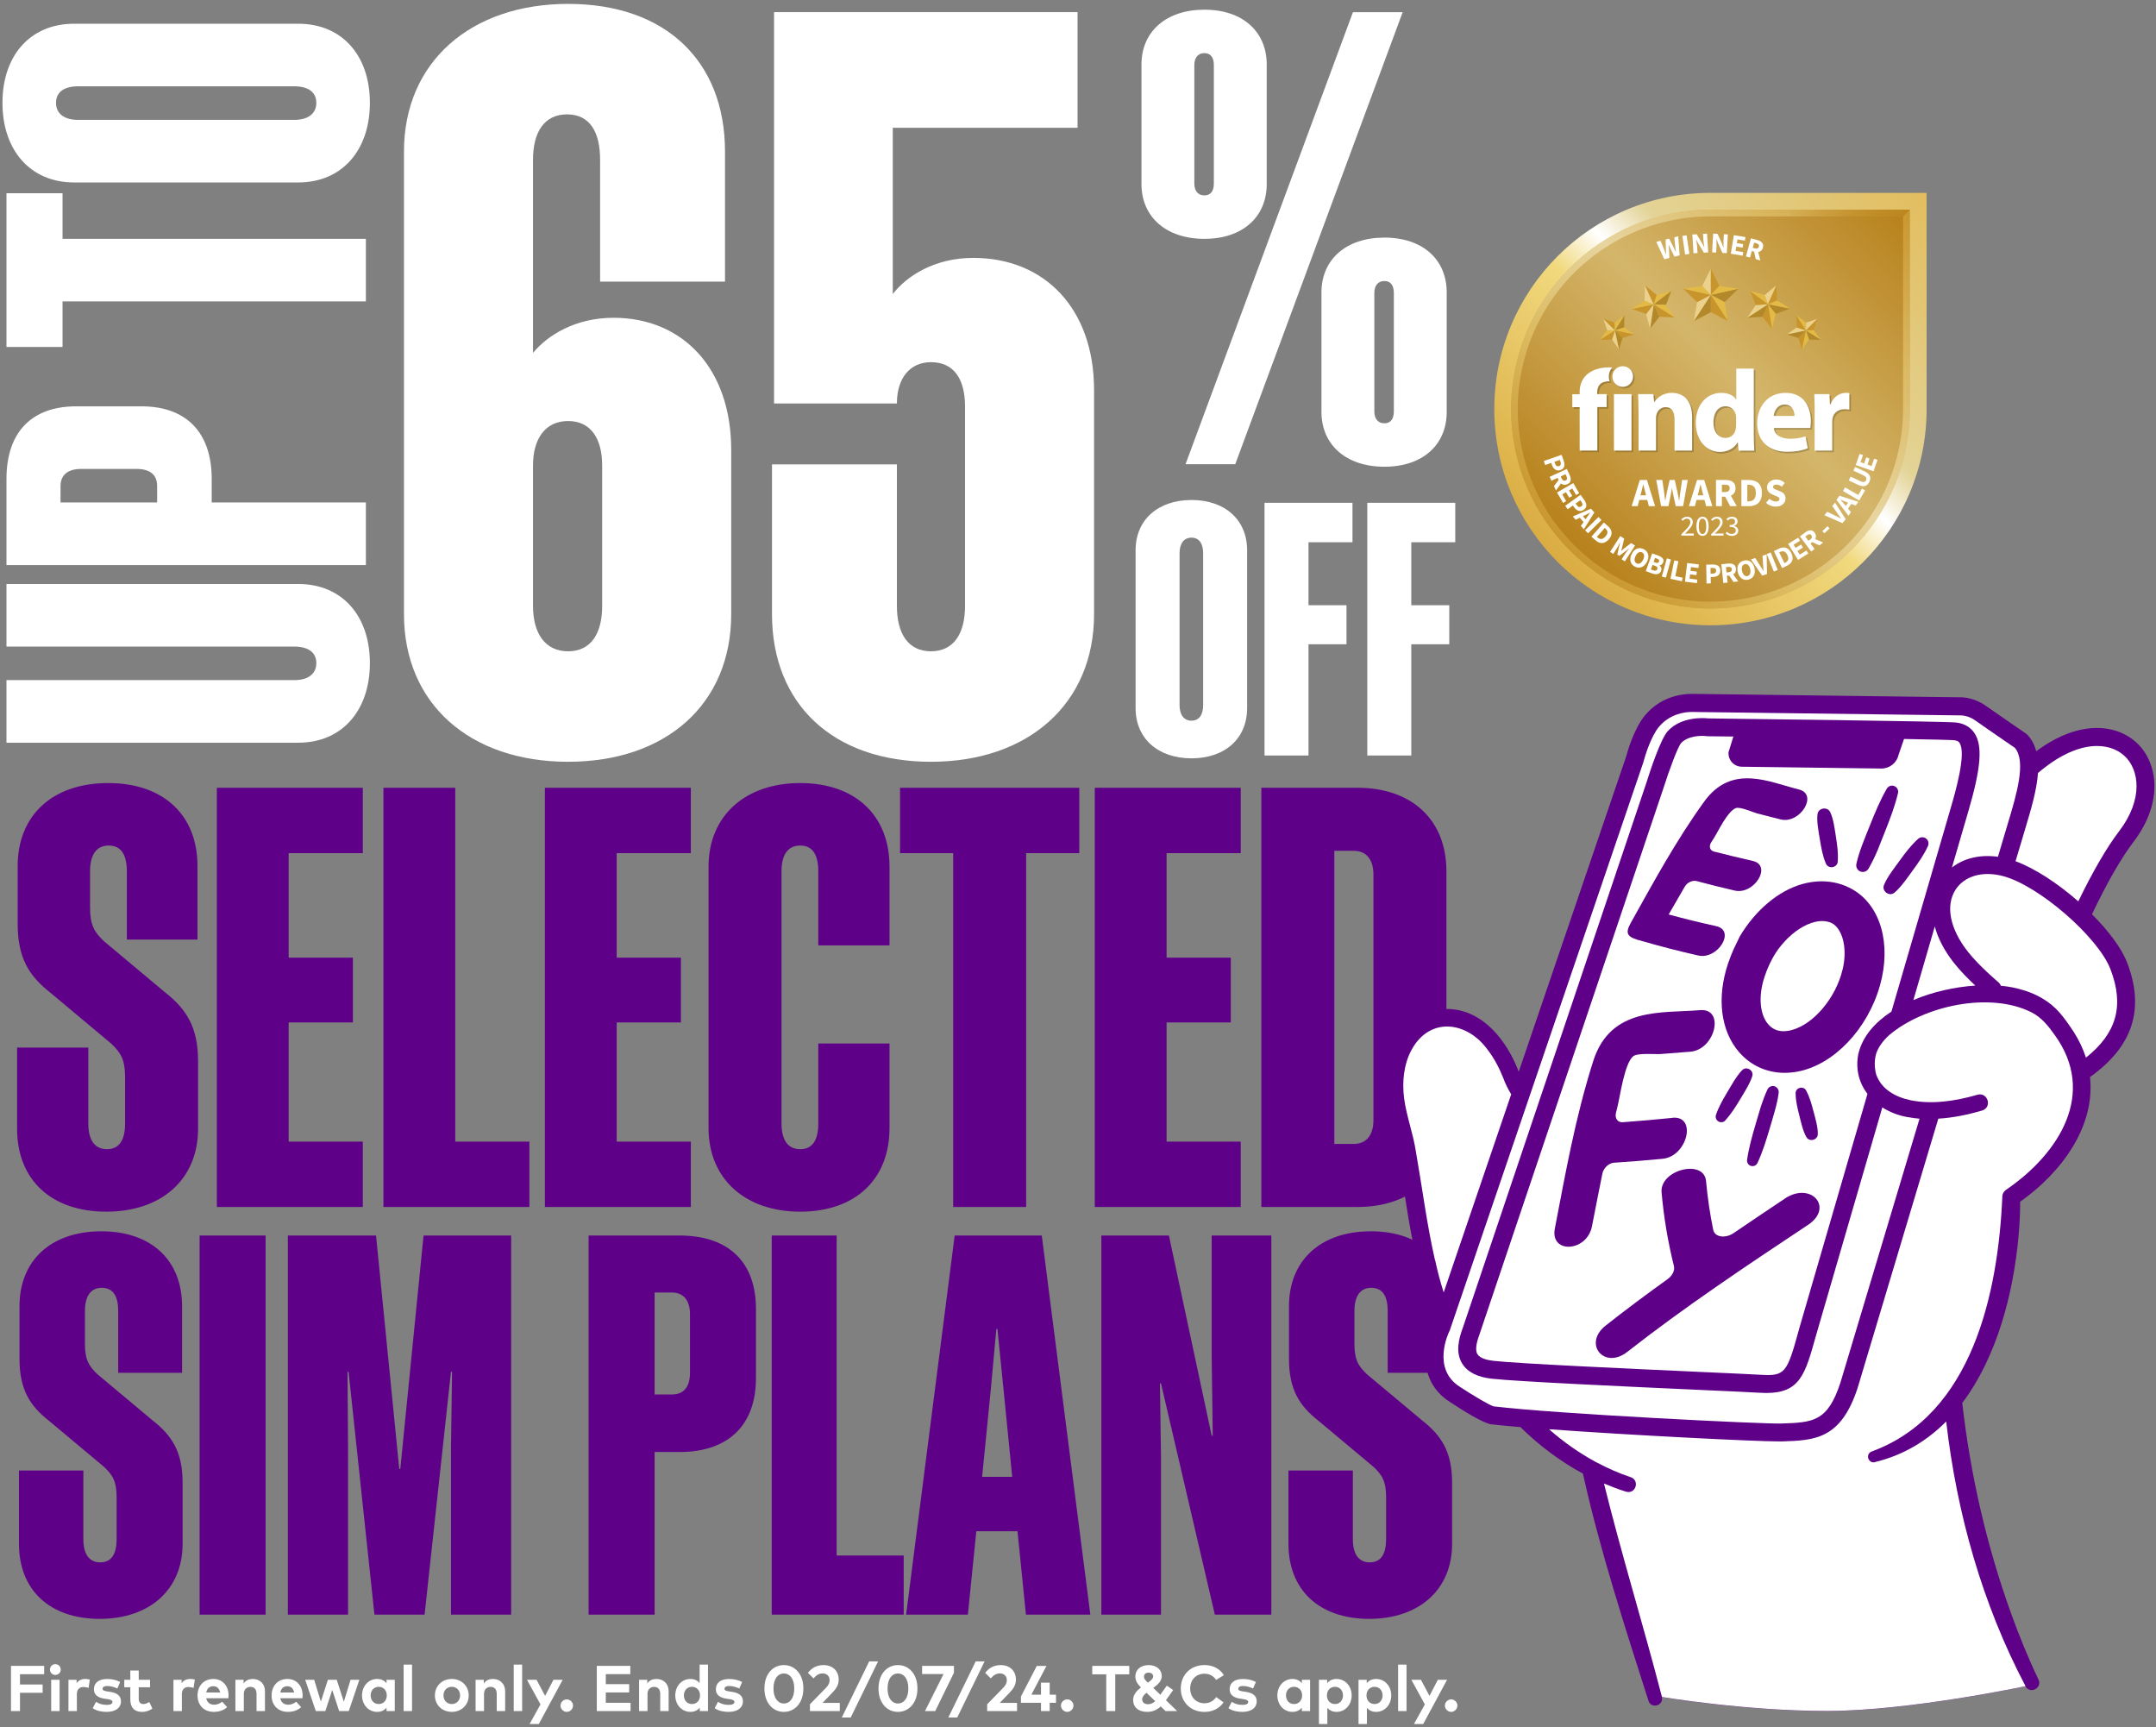 <svg width="492" height="394" viewBox="0 0 492 394" fill="none" xmlns="http://www.w3.org/2000/svg">
<rect x="0" y="0" width="492" height="394" fill="#808080" stroke="none"/>
<path d="M67.159 147.509H1.476L1.476 133.23H68.073C78.011 133.23 84.408 140.427 84.408 151.279C84.408 162.131 78.011 169.441 68.073 169.441H1.476L1.476 155.162H67.159C70.243 155.162 72.185 153.792 72.185 151.279C72.185 148.765 70.243 147.509 67.159 147.509ZM1.476 109.264C1.476 98.412 7.416 92.701 17.354 92.701H32.318C42.256 92.701 48.311 98.412 48.311 109.264V114.633H83.494V128.912H1.476L1.476 109.264ZM13.813 110.863V114.633H35.859V110.863C35.859 108.35 34.26 106.979 31.176 106.979H18.496C15.526 106.979 13.813 108.35 13.813 110.863ZM14.27 44.089V54.484H83.494V68.763H14.27V79.158H1.476L1.476 44.089H14.27ZM0.562 23.462C0.562 12.61 6.959 5.413 16.897 5.413H68.073C78.011 5.413 84.408 12.61 84.408 23.462C84.408 34.314 78.011 41.624 68.073 41.624H16.897C6.959 41.624 0.562 34.314 0.562 23.462ZM12.784 23.462C12.784 25.975 14.726 27.345 17.811 27.345H67.159C70.243 27.345 72.185 25.975 72.185 23.462C72.185 20.948 70.243 19.692 67.159 19.692H17.811C14.726 19.692 12.784 20.948 12.784 23.462Z" fill="white"/>
<path d="M166.861 140.105C166.861 160.599 152.02 173.79 129.642 173.79C107.263 173.79 92.187 160.599 92.187 140.105V34.572C92.187 14.078 107.499 0.887 129.642 0.887C152.02 0.887 165.447 14.078 165.447 34.572V64.253H136.944V36.457C136.944 30.096 134.588 26.092 129.406 26.092C124.224 26.092 121.632 30.096 121.632 36.457V80.507C124.93 76.502 131.291 72.498 140.006 72.498C155.789 72.498 166.861 84.041 166.861 102.65V140.105ZM129.642 148.585C134.824 148.585 137.415 144.58 137.415 138.22V106.184C137.415 100.059 134.824 96.054 129.642 96.054C124.459 96.054 121.632 100.059 121.632 106.184V138.22C121.632 144.58 124.459 148.585 129.642 148.585ZM212.447 173.79C190.069 173.79 176.17 160.599 176.17 140.105V105.948H204.673V138.22C204.673 144.58 207.265 148.585 212.447 148.585C217.629 148.585 220.221 144.58 220.221 138.22V92.756C220.221 86.396 217.629 82.627 212.447 82.627C207.736 82.627 204.673 86.161 204.673 92.05H176.641V2.771L245.897 2.771V29.154H203.731V67.08C207.029 62.84 213.389 58.835 222.105 58.835C238.359 58.835 249.666 70.378 249.666 88.987V140.105C249.666 160.599 234.59 173.79 212.447 173.79Z" fill="white"/>
<path d="M274.845 2.212C283.606 2.212 289.064 7.239 289.064 14.707V41.995C289.064 49.463 283.606 54.49 274.845 54.49C266.085 54.49 260.483 49.463 260.483 41.995V14.707C260.483 7.239 266.085 2.212 274.845 2.212ZM270.537 105.906L308.74 2.787H320.086L281.883 105.906H270.537ZM274.845 12.122C273.409 12.122 272.547 13.127 272.547 14.851V41.851C272.547 43.575 273.409 44.58 274.845 44.58C276.282 44.58 277 43.575 277 41.851V14.851C277 13.127 276.282 12.122 274.845 12.122ZM315.921 54.203C324.682 54.203 330.139 59.229 330.139 66.698V93.985C330.139 101.454 324.682 106.48 315.921 106.48C307.16 106.48 301.559 101.454 301.559 93.985V66.698C301.559 59.229 307.16 54.203 315.921 54.203ZM315.921 64.112C314.485 64.112 313.623 65.118 313.623 66.841V93.842C313.623 95.565 314.485 96.57 315.921 96.57C317.357 96.57 318.075 95.565 318.075 93.842V66.841C318.075 65.118 317.357 64.112 315.921 64.112Z" fill="white"/>
<path d="M271.907 114.07C279.534 114.07 284.593 118.566 284.593 125.551V161.522C284.593 168.507 279.534 173.003 271.907 173.003C264.279 173.003 259.14 168.507 259.14 161.522V125.551C259.14 118.566 264.279 114.07 271.907 114.07ZM271.907 122.661C270.14 122.661 269.177 124.026 269.177 126.194V160.879C269.177 163.047 270.14 164.412 271.907 164.412C273.673 164.412 274.556 163.047 274.556 160.879V126.194C274.556 124.026 273.673 122.661 271.907 122.661ZM288.563 114.712H308.636V123.704H298.6V138.077H307.271V146.989H298.6V172.361H288.563V114.712ZM312.018 114.712H332.09V123.704H322.054V138.077H330.725V146.989H322.054V172.361H312.018V114.712Z" fill="white"/>
<path d="M28.544 256.311V245.787C28.544 241.791 27.612 240.192 25.347 238.061L11.493 226.471C6.564 222.608 4.033 218.478 4.033 210.751V197.563C4.033 185.973 12.026 178.646 24.681 178.646C37.337 178.646 45.063 185.973 45.063 197.563V214.348H28.944V198.762C28.944 195.165 27.745 192.9 24.814 192.9C21.884 192.9 20.551 195.165 20.551 198.762V207.021C20.551 211.018 21.484 212.616 23.749 214.748L37.603 226.338C42.532 230.201 45.196 234.331 45.196 242.057V257.51C45.196 269.1 36.804 276.427 24.281 276.427C11.626 276.427 3.899 269.1 3.899 257.51V238.993H20.152V256.311C20.152 259.908 21.484 262.173 24.415 262.173C27.345 262.173 28.544 259.908 28.544 256.311ZM49.489 179.712H82.793V194.632H65.874V218.478H80.528V233.265H65.874V260.441H82.793V275.361H49.489V179.712ZM87.501 179.712H103.887V260.441H120.805V275.361H87.501V179.712ZM124.343 179.712H157.647V194.632H140.729V218.478H155.383V233.265H140.729V260.441H157.647V275.361H124.343V179.712ZM202.987 215.68H186.735V198.762C186.735 195.165 185.536 192.9 182.605 192.9C179.674 192.9 178.342 195.165 178.342 198.762V256.311C178.342 259.908 179.674 262.173 182.605 262.173C185.536 262.173 186.735 259.908 186.735 256.311V238.061H202.987V257.377C202.987 268.967 195.26 276.427 182.605 276.427C170.083 276.427 161.69 268.967 161.69 257.377V197.696C161.69 186.106 170.083 178.646 182.605 178.646C195.26 178.646 202.987 186.106 202.987 197.696V215.68ZM246.29 194.632H234.167V275.361H217.515V194.632H205.393V179.712H246.29V194.632ZM249.83 179.712H283.134V194.632H266.215V218.478H280.869V233.265H266.215V260.441H283.134V275.361H249.83V179.712ZM309.69 179.712C322.346 179.712 330.072 187.172 330.072 198.762V256.311C330.072 267.901 322.346 275.361 309.69 275.361H287.843V179.712H309.69ZM308.891 194.099H304.495V260.974H308.891C311.821 260.974 313.42 258.976 313.42 255.512V199.561C313.42 196.098 311.821 194.099 308.891 194.099Z" fill="#5F0089"/>
<path d="M26.613 351.135V341.618C26.613 338.004 25.77 336.559 23.722 334.631L11.194 324.151C6.736 320.657 4.448 316.923 4.448 309.936V298.01C4.448 287.53 11.675 280.904 23.12 280.904C34.564 280.904 41.551 287.53 41.551 298.01V313.188H26.974V299.094C26.974 295.842 25.89 293.794 23.24 293.794C20.59 293.794 19.385 295.842 19.385 299.094V306.563C19.385 310.177 20.229 311.622 22.276 313.55L34.805 324.03C39.262 327.524 41.671 331.258 41.671 338.245V352.219C41.671 362.699 34.082 369.325 22.758 369.325C11.314 369.325 4.327 362.699 4.327 352.219V335.474H19.024V351.135C19.024 354.387 20.229 356.435 22.879 356.435C25.529 356.435 26.613 354.387 26.613 351.135ZM60.611 281.868V368.361H45.553V281.868H60.611ZM96.892 368.361H85.448L79.546 312.948H79.305L79.425 330.053V368.361H65.692V281.868H85.81L91.11 335.113H91.351L96.652 281.868H116.649V368.361H102.916V330.053L103.157 312.948H102.916L96.892 368.361ZM155.043 281.868C166.487 281.868 172.51 288.132 172.51 298.612V314.393C172.51 324.873 166.487 331.258 155.043 331.258H149.381V368.361H134.323V281.868H155.043ZM153.356 294.878H149.381V318.127H153.356C156.006 318.127 157.452 316.441 157.452 313.188V299.817C157.452 296.685 156.006 294.878 153.356 294.878ZM176.108 281.868H190.925V354.869H206.224V368.361H176.108V281.868ZM217.856 281.868H237.733L248.816 368.361H234.119L232.191 349.328H222.795L220.868 368.361H206.773L217.856 281.868ZM226.048 317.525L224.12 336.92H230.987L229.059 317.525L227.614 303.19H227.373L226.048 317.525ZM264.939 315.598H264.698L264.939 332.342V368.361H251.327V281.868H266.746L276.504 327.524H276.745L276.504 309.334V281.868H290.116V368.361H277.227L264.939 315.598ZM316.311 351.135V341.618C316.311 338.004 315.468 336.559 313.42 334.631L300.892 324.151C296.434 320.657 294.146 316.923 294.146 309.936V298.01C294.146 287.53 301.374 280.904 312.818 280.904C324.262 280.904 331.249 287.53 331.249 298.01V313.188H316.672V299.094C316.672 295.842 315.588 293.794 312.938 293.794C310.288 293.794 309.083 295.842 309.083 299.094V306.563C309.083 310.177 309.926 311.622 311.974 313.55L324.503 324.03C328.96 327.524 331.369 331.258 331.369 338.245V352.219C331.369 362.699 323.78 369.325 312.456 369.325C301.012 369.325 294.025 362.699 294.025 352.219V335.474H308.722V351.135C308.722 354.387 309.926 356.435 312.577 356.435C315.227 356.435 316.311 354.387 316.311 351.135Z" fill="#5F0089"/>
<path d="M4.561 390.361H2.507V380.052H10.077V381.944H4.561V384.293H9.731V386.186H4.561V390.361ZM12.629 382.114C11.937 382.114 11.407 381.583 11.407 380.891C11.407 380.199 11.937 379.654 12.629 379.654C13.321 379.654 13.859 380.199 13.859 380.891C13.859 381.583 13.321 382.114 12.629 382.114ZM13.601 390.361H11.679V383.226H13.601V390.361ZM17.542 390.361H15.62V383.226H17.483V384.006C17.932 383.336 18.617 383.034 19.493 383.034C19.906 383.034 20.23 383.093 20.495 383.189L20.207 385.096C19.891 384.956 19.434 384.868 19.044 384.868C18.153 384.868 17.542 385.413 17.542 386.473V390.361ZM24.334 390.545C23.361 390.545 22.088 390.361 21.16 389.706L21.918 388.248C22.529 388.653 23.273 388.947 24.348 388.947C25.239 388.947 25.666 388.697 25.666 388.277C25.666 387.931 25.306 387.74 24.481 387.622L23.899 387.541C22.25 387.312 21.432 386.591 21.432 385.376C21.432 383.91 22.566 383.041 24.444 383.041C25.585 383.041 26.476 383.255 27.426 383.719L26.778 385.214C26.211 384.934 25.306 384.639 24.503 384.632C23.774 384.632 23.406 384.89 23.406 385.28C23.406 385.692 23.921 385.796 24.569 385.891L25.203 385.987C26.749 386.223 27.61 386.915 27.61 388.122C27.61 389.595 26.403 390.545 24.334 390.545ZM32.411 390.545C30.643 390.545 29.738 389.544 29.738 387.695V384.934H28.36V383.226H29.738V381.105H31.66V383.226H34.244V384.934H31.66V387.541C31.66 388.432 32.131 388.756 32.727 388.756C33.184 388.756 33.677 388.527 34.068 388.292L34.774 389.794C34.148 390.221 33.427 390.545 32.411 390.545ZM41.503 390.361H39.581V383.226H41.444V384.006C41.893 383.336 42.578 383.034 43.455 383.034C43.867 383.034 44.191 383.093 44.456 383.189L44.169 385.096C43.852 384.956 43.395 384.868 43.005 384.868C42.114 384.868 41.503 385.413 41.503 386.473V390.361ZM48.783 390.545C46.596 390.545 45.079 389.058 45.079 386.812C45.079 384.566 46.552 383.034 48.688 383.034C50.742 383.034 52.148 384.558 52.156 386.782C52.156 387.003 52.141 387.268 52.119 387.43H47.06C47.266 388.461 47.988 388.91 48.894 388.91C49.512 388.91 50.182 388.66 50.698 388.226L51.825 389.463C51.014 390.206 49.983 390.545 48.783 390.545ZM47.068 386.12H50.227C50.05 385.206 49.498 384.691 48.673 384.691C47.767 384.691 47.237 385.236 47.068 386.12ZM55.641 390.361H53.719V383.226H55.59V384.065C56.098 383.307 56.878 383.034 57.688 383.034C59.308 383.034 60.464 384.161 60.464 385.818V390.361H58.542V386.436C58.542 385.405 58.027 384.838 57.151 384.838C56.326 384.838 55.641 385.376 55.641 386.451V390.361ZM65.683 390.545C63.496 390.545 61.979 389.058 61.979 386.812C61.979 384.566 63.451 383.034 65.587 383.034C67.641 383.034 69.048 384.558 69.055 386.782C69.055 387.003 69.041 387.268 69.019 387.43H63.959C64.166 388.461 64.887 388.91 65.793 388.91C66.412 388.91 67.082 388.66 67.597 388.226L68.724 389.463C67.914 390.206 66.883 390.545 65.683 390.545ZM63.967 386.12H67.126C66.949 385.206 66.397 384.691 65.572 384.691C64.666 384.691 64.136 385.236 63.967 386.12ZM74.245 390.361H72.066L69.65 383.226H71.697L73.222 388.211L74.82 383.226H76.845L78.465 388.233L79.996 383.226H82.007L79.591 390.361H77.397L75.814 385.538L74.245 390.361ZM86.071 390.545C84.105 390.545 82.618 388.932 82.618 386.79C82.618 384.647 84.105 383.034 86.071 383.034C87.051 383.034 87.735 383.432 88.207 384.013V383.226H90.085V390.361H88.207V389.573C87.743 390.148 87.051 390.545 86.071 390.545ZM86.425 388.756C87.522 388.756 88.266 387.916 88.266 386.79C88.266 385.663 87.522 384.823 86.425 384.823C85.298 384.823 84.584 385.7 84.584 386.79C84.584 387.879 85.298 388.756 86.425 388.756ZM94.028 390.361H92.106V379.757H94.028V390.361ZM103.095 390.545C100.878 390.545 99.244 388.94 99.244 386.79C99.244 384.639 100.878 383.034 103.095 383.034C105.319 383.034 106.961 384.639 106.961 386.79C106.961 388.94 105.319 390.545 103.095 390.545ZM103.095 388.756C104.177 388.756 104.995 387.946 104.995 386.79C104.995 385.633 104.177 384.823 103.095 384.823C102.013 384.823 101.202 385.633 101.202 386.79C101.202 387.946 102.013 388.756 103.095 388.756ZM110.453 390.361H108.531V383.226H110.401V384.065C110.909 383.307 111.69 383.034 112.5 383.034C114.12 383.034 115.276 384.161 115.276 385.818V390.361H113.354V386.436C113.354 385.405 112.839 384.838 111.962 384.838C111.138 384.838 110.453 385.376 110.453 386.451V390.361ZM119.154 390.361H117.232V379.757H119.154V390.361ZM122.962 393.307H120.856L123.338 388.844L120.26 383.226H122.44L124.398 386.893L126.298 383.226H128.404L122.962 393.307ZM129.345 390.545C128.579 390.545 127.909 389.882 127.909 389.109C127.909 388.343 128.579 387.688 129.345 387.688C130.103 387.688 130.766 388.343 130.766 389.109C130.766 389.882 130.103 390.545 129.345 390.545ZM143.895 390.361H136.192V380.052H143.836V381.937H138.247V384.22H143.578V386.105H138.247V388.476H143.895V390.361ZM147.761 390.361H145.839V383.226H147.709V384.065C148.217 383.307 148.998 383.034 149.808 383.034C151.428 383.034 152.584 384.161 152.584 385.818V390.361H150.662V386.436C150.662 385.405 150.147 384.838 149.271 384.838C148.446 384.838 147.761 385.376 147.761 386.451V390.361ZM157.552 390.545C155.586 390.545 154.099 388.932 154.099 386.79C154.099 384.647 155.586 383.034 157.552 383.034C158.509 383.034 159.187 383.41 159.651 383.969V379.757H161.565V390.361H159.688V389.573C159.224 390.148 158.532 390.545 157.552 390.545ZM157.906 388.756C159.003 388.756 159.747 387.916 159.747 386.79C159.747 385.663 159.003 384.823 157.906 384.823C156.779 384.823 156.065 385.7 156.065 386.79C156.065 387.879 156.779 388.756 157.906 388.756ZM166.26 390.545C165.288 390.545 164.014 390.361 163.086 389.706L163.845 388.248C164.456 388.653 165.2 388.947 166.275 388.947C167.166 388.947 167.593 388.697 167.593 388.277C167.593 387.931 167.232 387.74 166.407 387.622L165.826 387.541C164.176 387.312 163.359 386.591 163.359 385.376C163.359 383.91 164.493 383.041 166.371 383.041C167.512 383.041 168.403 383.255 169.353 383.719L168.705 385.214C168.138 384.934 167.232 384.639 166.429 384.632C165.7 384.632 165.332 384.89 165.332 385.28C165.332 385.692 165.848 385.796 166.496 385.891L167.129 385.987C168.675 386.223 169.537 386.915 169.537 388.122C169.537 389.595 168.329 390.545 166.26 390.545ZM178.88 390.545C176.413 390.545 174.44 388.542 174.44 385.206C174.44 381.871 176.413 379.868 178.88 379.868C181.34 379.868 183.328 381.871 183.328 385.206C183.328 388.542 181.34 390.545 178.88 390.545ZM178.88 388.638C180.206 388.638 181.251 387.46 181.251 385.206C181.251 382.953 180.206 381.775 178.88 381.775C177.562 381.775 176.509 382.953 176.509 385.206C176.509 387.46 177.562 388.638 178.88 388.638ZM191.64 390.361H184.829V388.807L188.474 385.074C189.019 384.522 189.32 383.955 189.32 383.307C189.32 382.408 188.695 381.767 187.745 381.767C186.765 381.767 186.183 382.298 185.653 382.902L184.372 381.642C184.932 380.913 185.977 379.868 187.892 379.868C190.049 379.868 191.39 381.223 191.39 383.196C191.39 384.455 190.749 385.332 189.902 386.208L187.7 388.498H191.64V390.361ZM194.131 391.834H192.098L198.35 379.021H200.383L194.131 391.834ZM204.913 390.545C202.446 390.545 200.472 388.542 200.472 385.206C200.472 381.871 202.446 379.868 204.913 379.868C207.372 379.868 209.36 381.871 209.36 385.206C209.36 388.542 207.372 390.545 204.913 390.545ZM204.913 388.638C206.238 388.638 207.284 387.46 207.284 385.206C207.284 382.953 206.238 381.775 204.913 381.775C203.594 381.775 202.541 382.953 202.541 385.206C202.541 387.46 203.594 388.638 204.913 388.638ZM213.422 390.361H211.08L215.322 381.907H210.425V380.052H217.693V381.605L213.422 390.361ZM218.437 391.834H216.405L222.657 379.021H224.689L218.437 391.834ZM232.084 390.361H225.272V388.807L228.917 385.074C229.462 384.522 229.764 383.955 229.764 383.307C229.764 382.408 229.138 381.767 228.188 381.767C227.209 381.767 226.627 382.298 226.097 382.902L224.816 381.642C225.375 380.913 226.421 379.868 228.335 379.868C230.493 379.868 231.833 381.223 231.833 383.196C231.833 384.455 231.193 385.332 230.346 386.208L228.144 388.498H232.084V390.361ZM239.542 390.361H237.553V388.476H232.98V387.033L236.596 380.059H238.805L235.359 386.62H237.553V383.874H239.542V386.62H240.977V388.476H239.542V390.361ZM243.542 390.545C242.776 390.545 242.106 389.882 242.106 389.109C242.106 388.343 242.776 387.688 243.542 387.688C244.301 387.688 244.963 388.343 244.963 389.109C244.963 389.882 244.301 390.545 243.542 390.545ZM254.503 390.361H252.448V381.974H249.253V380.052H257.699V381.974H254.503V390.361ZM261.822 390.545C259.79 390.545 258.582 389.492 258.582 387.806C258.582 386.598 259.414 385.707 260.364 384.978C259.503 384.094 259.083 383.439 259.083 382.452C259.083 380.957 260.291 379.868 262.109 379.868C263.899 379.868 265.114 380.891 265.114 382.416C265.114 383.527 264.186 384.345 263.177 385.074L264.79 386.635L266.27 384.558L267.721 385.56L266.071 387.879L268.626 390.361H265.983L264.871 389.301C264.12 390.008 263.148 390.545 261.822 390.545ZM261.94 383.881C262.632 383.395 263.155 382.953 263.155 382.474C263.155 381.937 262.765 381.598 262.109 381.598C261.447 381.598 261.056 381.944 261.056 382.541C261.056 382.938 261.248 383.203 261.94 383.881ZM261.977 388.8C262.617 388.8 263.126 388.55 263.612 388.086L261.631 386.186C261.056 386.65 260.644 387.121 260.644 387.666C260.644 388.358 261.174 388.8 261.977 388.8ZM274.868 390.553C271.695 390.553 269.456 388.307 269.456 385.206C269.456 382.106 271.695 379.86 274.868 379.86C276.768 379.86 278.447 380.729 279.287 382.172L277.519 383.255C276.938 382.364 276.002 381.834 274.854 381.834C272.983 381.834 271.599 383.203 271.599 385.206C271.606 387.276 273.035 388.579 274.854 388.579C275.995 388.579 276.923 388.064 277.541 387.165L279.22 388.373C278.307 389.713 276.754 390.553 274.868 390.553ZM283.506 390.545C282.534 390.545 281.26 390.361 280.332 389.706L281.091 388.248C281.702 388.653 282.446 388.947 283.521 388.947C284.412 388.947 284.839 388.697 284.839 388.277C284.839 387.931 284.478 387.74 283.653 387.622L283.072 387.541C281.422 387.312 280.605 386.591 280.605 385.376C280.605 383.91 281.739 383.041 283.617 383.041C284.758 383.041 285.649 383.255 286.599 383.719L285.951 385.214C285.384 384.934 284.478 384.639 283.676 384.632C282.947 384.632 282.578 384.89 282.578 385.28C282.578 385.692 283.094 385.796 283.742 385.891L284.375 385.987C285.922 386.223 286.783 386.915 286.783 388.122C286.783 389.595 285.575 390.545 283.506 390.545ZM294.948 390.545C292.982 390.545 291.495 388.932 291.495 386.79C291.495 384.647 292.982 383.034 294.948 383.034C295.928 383.034 296.612 383.432 297.084 384.013V383.226H298.962V390.361H297.084V389.573C296.62 390.148 295.928 390.545 294.948 390.545ZM295.302 388.756C296.399 388.756 297.143 387.916 297.143 386.79C297.143 385.663 296.399 384.823 295.302 384.823C294.175 384.823 293.461 385.7 293.461 386.79C293.461 387.879 294.175 388.756 295.302 388.756ZM302.898 393.307H300.983V383.226H302.861V384.013C303.325 383.432 304.01 383.034 304.989 383.034C306.962 383.034 308.45 384.647 308.45 386.79C308.45 388.932 306.962 390.545 304.996 390.545C304.039 390.545 303.361 390.17 302.898 389.617V393.307ZM304.635 388.756C305.769 388.756 306.476 387.879 306.476 386.79C306.476 385.7 305.769 384.823 304.635 384.823C303.546 384.823 302.802 385.663 302.802 386.79C302.802 387.916 303.546 388.756 304.635 388.756ZM311.93 393.307H310.015V383.226H311.893V384.013C312.357 383.432 313.042 383.034 314.021 383.034C315.995 383.034 317.482 384.647 317.482 386.79C317.482 388.932 315.995 390.545 314.028 390.545C313.071 390.545 312.394 390.17 311.93 389.617V393.307ZM313.668 388.756C314.802 388.756 315.509 387.879 315.509 386.79C315.509 385.7 314.802 384.823 313.668 384.823C312.578 384.823 311.834 385.663 311.834 386.79C311.834 387.916 312.578 388.756 313.668 388.756ZM320.969 390.361H319.047V379.757H320.969V390.361ZM324.778 393.307H322.672L325.153 388.844L322.075 383.226H324.255L326.214 386.893L328.113 383.226H330.22L324.778 393.307ZM331.16 390.545C330.394 390.545 329.724 389.882 329.724 389.109C329.724 388.343 330.394 387.688 331.16 387.688C331.919 387.688 332.581 388.343 332.581 389.109C332.581 389.882 331.919 390.545 331.16 390.545Z" fill="white"/>
<g clip-path="url(#clip0_73_162)">
<path d="M439.652 93.326C439.652 120.568 417.568 142.652 390.326 142.652C363.084 142.652 341 120.568 341 93.326C341 66.084 363.084 44 390.326 44H439.652V93.326Z" fill="url(#paint0_linear_73_162)"/>
<path d="M435.816 93.326C435.816 118.446 415.446 138.816 390.326 138.816C365.207 138.816 344.837 118.446 344.837 93.326C344.837 68.207 365.207 47.837 390.326 47.837H435.816V93.326Z" fill="url(#paint1_linear_73_162)"/>
<g opacity="0.5">
<path d="M434.282 49.37V93.326C434.275 103.467 430.763 113.293 424.341 121.141C417.919 128.99 408.982 134.376 399.043 136.39C389.104 138.403 378.775 136.919 369.805 132.189C360.835 127.459 353.776 119.774 349.823 110.435C346.996 103.751 345.867 96.471 346.539 89.245C347.211 82.019 349.662 75.072 353.673 69.024C357.685 62.976 363.132 58.016 369.527 54.587C375.923 51.157 383.068 49.365 390.326 49.37H434.282ZM435.815 47.836H390.326C365.206 47.836 344.836 68.206 344.836 93.326C344.836 118.446 365.206 138.816 390.326 138.816C415.445 138.816 435.815 118.446 435.815 93.326V47.836Z" fill="url(#paint2_linear_73_162)"/>
</g>
<path opacity="0.75" d="M408.504 47.837V49.389H434.263L435.816 47.837H408.504Z" fill="url(#paint3_linear_73_162)"/>
<path d="M374.211 109.502H375.832L377.7 115.473H376.271L375.906 114.053H374.082L373.717 115.473H372.347L374.211 109.502ZM374.357 113H375.631L375.493 112.452C375.328 111.856 375.163 111.151 375.008 110.534H374.971C374.824 111.165 374.669 111.861 374.503 112.452L374.357 113Z" fill="white"/>
<path d="M377.956 109.502H379.339L379.751 112.295C379.824 112.918 379.917 113.55 379.99 114.182H380.026C380.145 113.55 380.264 112.918 380.383 112.295L381.023 109.502H382.169L382.809 112.295C382.928 112.9 383.047 113.541 383.166 114.182H383.202C383.285 113.543 383.368 112.909 383.45 112.295L383.862 109.502H385.153L384.091 115.473H382.398L381.812 112.763C381.711 112.306 381.638 111.819 381.574 111.38H381.537C381.464 111.819 381.39 112.304 381.29 112.763L380.735 115.473H379.064L377.956 109.502Z" fill="white"/>
<path d="M387.27 109.502H388.891L390.758 115.473H389.331L388.965 114.053H387.142L386.777 115.473H385.407L387.27 109.502ZM387.416 113H388.69L388.552 112.452C388.387 111.856 388.222 111.151 388.067 110.534H388.03C387.884 111.165 387.728 111.861 387.563 112.452L387.416 113Z" fill="white"/>
<path d="M391.593 109.502H393.745C395.008 109.502 396.043 109.942 396.043 111.361C396.043 112.24 395.622 112.799 394.981 113.083L396.336 115.473H394.825L393.681 113.321H392.939V115.473H391.593V109.502ZM393.635 112.249C394.34 112.249 394.725 111.948 394.725 111.361C394.725 110.775 394.34 110.574 393.635 110.574H392.939V112.249H393.635Z" fill="white"/>
<path d="M397.389 109.502H399.074C400.901 109.502 402.068 110.409 402.068 112.46C402.068 114.512 400.896 115.475 399.145 115.475H397.389V109.502ZM398.992 114.383C400.008 114.383 400.685 113.889 400.685 112.465C400.685 111.041 400.008 110.59 398.992 110.59H398.735V114.381L398.992 114.383Z" fill="white"/>
<path d="M403.003 114.722L403.772 113.797C404.202 114.163 404.752 114.419 405.246 114.419C405.805 114.419 406.079 114.2 406.079 113.843C406.079 113.467 405.741 113.348 405.219 113.129L404.441 112.799C403.827 112.551 403.24 112.039 403.24 111.168C403.24 110.18 404.12 109.392 405.365 109.392C406.085 109.394 406.775 109.677 407.289 110.18L406.602 111.031C406.208 110.729 405.842 110.555 405.365 110.555C404.888 110.555 404.605 110.756 404.605 111.095C404.605 111.461 404.999 111.59 405.512 111.8L406.281 112.112C407.005 112.405 407.462 112.89 407.462 113.732C407.462 114.722 406.64 115.582 405.21 115.582C404.392 115.582 403.605 115.274 403.003 114.722Z" fill="white"/>
<g opacity="0.2">
<path d="M374.278 94.398C374.278 92.801 374.216 91.428 374.176 90.281H377.657L377.84 92.043H377.922C378.361 91.397 378.955 90.872 379.649 90.515C380.343 90.157 381.115 89.978 381.895 89.995C384.537 89.995 386.504 91.736 386.504 95.525V103.164H382.491V96.039C382.491 94.38 381.917 93.254 380.463 93.254C379.357 93.254 378.702 94.012 378.435 94.749C378.32 95.071 378.264 95.412 378.272 95.754V103.164H374.278V94.395V94.398Z" fill="black"/>
<path d="M400.576 84.466V99.334C400.576 100.788 400.637 102.304 400.678 103.185H397.116L396.933 101.28H396.893C396.071 102.734 394.518 103.472 392.857 103.472C389.806 103.472 387.348 100.87 387.348 96.856C387.328 92.514 390.031 89.995 393.124 89.995C394.7 89.995 395.95 90.548 396.524 91.449H396.585V84.466H400.576ZM396.556 95.731C396.556 95.49 396.536 95.25 396.495 95.013C396.25 93.928 395.389 93.048 394.139 93.048C392.317 93.048 391.374 94.686 391.374 96.713C391.374 98.906 392.46 100.276 394.119 100.276C394.671 100.281 395.207 100.09 395.631 99.738C396.056 99.385 396.341 98.894 396.438 98.35C396.511 98.049 396.545 97.739 396.537 97.43L396.556 95.731Z" fill="black"/>
<path d="M405.163 98.003C405.287 99.662 406.924 100.46 408.809 100.46C410.018 100.479 411.221 100.299 412.371 99.928L412.904 102.631C411.593 103.164 409.974 103.431 408.233 103.431C403.849 103.431 401.352 100.911 401.352 96.877C401.352 93.599 403.379 89.995 407.865 89.995C412.022 89.995 413.6 93.231 413.6 96.425C413.601 96.954 413.559 97.481 413.477 98.003H405.163ZM409.874 95.258C409.874 94.275 409.444 92.658 407.6 92.658C405.921 92.658 405.225 94.193 405.122 95.258H409.874Z" fill="black"/>
<path d="M414.482 94.521C414.482 92.616 414.421 91.388 414.38 90.281H417.841L417.964 92.656H418.067C418.721 90.792 420.299 89.994 421.549 89.994C421.83 89.972 422.113 89.993 422.388 90.055V93.824C422.03 93.758 421.667 93.724 421.303 93.722C419.828 93.722 418.825 94.52 418.563 95.749C418.504 96.045 418.476 96.347 418.48 96.65V103.163H414.462V94.521H414.482Z" fill="black"/>
<path d="M372.68 90.282H368.666V103.164H372.68V90.282Z" fill="black"/>
<path d="M364.857 89.83C364.857 88.417 365.594 87.332 367.683 87.332C367.491 86.805 367.444 86.235 367.549 85.683C367.653 85.132 367.905 84.619 368.277 84.198C368.051 84.178 367.826 84.178 367.601 84.178C363.627 84.178 360.841 86.165 360.841 89.75V90.303H359.162V93.252H360.842V103.164H364.877V93.235H367.007V90.282H364.857V89.83Z" fill="black"/>
<path d="M370.672 88.623C371.973 88.623 373.028 87.568 373.028 86.267C373.028 84.966 371.973 83.911 370.672 83.911C369.371 83.911 368.317 84.966 368.317 86.267C368.317 87.568 369.371 88.623 370.672 88.623Z" fill="black"/>
</g>
<path d="M373.912 94.033C373.912 92.435 373.85 91.062 373.81 89.916H377.291L377.474 91.677H377.556C377.995 91.032 378.589 90.507 379.283 90.149C379.977 89.792 380.749 89.613 381.529 89.629C384.171 89.629 386.138 91.37 386.138 95.159V102.798H382.125V95.674C382.125 94.015 381.551 92.888 380.097 92.888C378.991 92.888 378.336 93.647 378.069 94.384C377.954 94.706 377.898 95.046 377.906 95.388V102.798H373.912V94.029V94.033Z" fill="white"/>
<path d="M400.21 84.1V98.969C400.21 100.423 400.272 101.938 400.313 102.82H396.75L396.568 100.914H396.527C395.705 102.368 394.152 103.106 392.492 103.106C389.441 103.106 386.983 100.505 386.983 96.49C386.963 92.149 389.666 89.629 392.759 89.629C394.335 89.629 395.585 90.182 396.158 91.084H396.22V84.1H400.21ZM396.191 95.365C396.191 95.125 396.17 94.885 396.13 94.648C395.884 93.563 395.024 92.682 393.774 92.682C391.952 92.682 391.009 94.32 391.009 96.348C391.009 98.54 392.094 99.91 393.754 99.91C394.306 99.915 394.842 99.725 395.266 99.372C395.69 99.02 395.976 98.528 396.072 97.985C396.146 97.683 396.18 97.374 396.172 97.064L396.191 95.365Z" fill="white"/>
<path d="M404.798 97.638C404.921 99.296 406.559 100.095 408.444 100.095C409.652 100.113 410.856 99.934 412.006 99.562L412.539 102.266C411.228 102.799 409.609 103.065 407.868 103.065C403.484 103.065 400.987 100.546 400.987 96.511C400.987 93.234 403.014 89.629 407.5 89.629C411.657 89.629 413.235 92.866 413.235 96.06C413.235 96.588 413.194 97.116 413.111 97.638H404.798ZM409.509 94.893C409.509 93.91 409.078 92.292 407.235 92.292C405.556 92.292 404.86 93.828 404.757 94.893H409.509Z" fill="white"/>
<path d="M414.117 94.155C414.117 92.251 414.056 91.022 414.015 89.916H417.476L417.599 92.291H417.701C418.356 90.427 419.934 89.628 421.183 89.628C421.465 89.607 421.748 89.627 422.023 89.689V93.458C421.665 93.393 421.302 93.358 420.938 93.356C419.462 93.356 418.459 94.154 418.197 95.383C418.139 95.68 418.111 95.982 418.115 96.285V102.797H414.097V94.155H414.117Z" fill="white"/>
<path d="M372.315 89.916H368.3V102.799H372.315V89.916Z" fill="white"/>
<path d="M364.491 89.465C364.491 88.052 365.228 86.967 367.318 86.967C367.125 86.439 367.079 85.87 367.184 85.318C367.288 84.766 367.54 84.253 367.911 83.833C367.686 83.812 367.461 83.812 367.235 83.812C363.262 83.812 360.476 85.799 360.476 89.385V89.937H358.797V92.887H360.477V102.798H364.511V92.869H366.642V89.916H364.491V89.465Z" fill="white"/>
<path d="M370.307 88.257C371.608 88.257 372.663 87.203 372.663 85.902C372.663 84.601 371.608 83.546 370.307 83.546C369.006 83.546 367.951 84.601 367.951 85.902C367.951 87.203 369.006 88.257 370.307 88.257Z" fill="white"/>
<path d="M393.559 68.925L390.417 67.277L396.719 65.85L393.559 68.925Z" fill="#B2882A"/>
<path d="M394.306 73.257L390.417 67.277L393.559 68.925L394.306 73.257Z" fill="#E3BA45"/>
<path d="M390.417 71.218V67.277L394.306 73.257L390.417 71.218Z" fill="#C8952C"/>
<path d="M386.526 73.257L390.416 67.277V71.218L386.526 73.257Z" fill="#B2882A"/>
<path d="M387.273 68.925L390.416 67.277L386.526 73.257L387.273 68.925Z" fill="#EBD18B"/>
<path d="M384.114 65.85L390.417 67.277L387.273 68.925L384.114 65.85Z" fill="#C8952C"/>
<path d="M388.463 65.221L390.417 67.277L384.114 65.851L388.463 65.221Z" fill="#E3BA45"/>
<path d="M390.416 61.28V67.277L388.462 65.221L390.416 61.28Z" fill="#EBD18B"/>
<path d="M392.353 65.221L390.417 67.277V61.28L392.353 65.221Z" fill="#C8952C"/>
<path d="M396.719 65.851L392.353 65.221L390.417 67.277L396.719 65.851Z" fill="#E3BA45"/>
<path d="M412.781 77.485L412.121 75.368L415.537 77.522L412.781 77.485Z" fill="#B2882A"/>
<path d="M411.197 79.73L412.121 75.368L412.781 77.485L411.197 79.73Z" fill="#E3BA45"/>
<path d="M410.378 77.11L412.121 75.368L411.198 79.73L410.378 77.11Z" fill="#C8952C"/>
<path d="M407.757 76.291L412.121 75.368L410.378 77.11L407.757 76.291Z" fill="#B2882A"/>
<path d="M410.003 74.707L412.121 75.368L407.757 76.291L410.003 74.707Z" fill="#EBD18B"/>
<path d="M409.965 71.952L412.121 75.368L410.003 74.707L409.965 71.952Z" fill="#C8952C"/>
<path d="M412.166 73.596L412.121 75.368L409.965 71.952L412.166 73.596Z" fill="#E3BA45"/>
<path d="M414.771 72.717L412.121 75.368L412.165 73.596L414.771 72.717Z" fill="#EBD18B"/>
<path d="M413.884 75.316L412.121 75.368L414.771 72.717L413.884 75.316Z" fill="#C8952C"/>
<path d="M415.537 77.523L413.884 75.316L412.121 75.368L415.537 77.523Z" fill="#E3BA45"/>
<path d="M405.211 71.616L403.462 69.411L408.49 70.404L405.211 71.616Z" fill="#B2882A"/>
<path d="M404.359 74.997L403.462 69.411L405.211 71.616L404.359 74.997Z" fill="#E3BA45"/>
<path d="M402.196 72.268L403.463 69.411L404.36 74.997L402.196 72.268Z" fill="#C8952C"/>
<path d="M398.72 72.495L403.463 69.411L402.196 72.268L398.72 72.495Z" fill="#B2882A"/>
<path d="M400.655 69.594L403.463 69.411L398.72 72.495L400.655 69.594Z" fill="#EBD18B"/>
<path d="M399.353 66.35L403.462 69.411L400.654 69.595L399.353 66.35Z" fill="#C8952C"/>
<path d="M402.708 67.293L403.462 69.411L399.353 66.35L402.708 67.293Z" fill="#E3BA45"/>
<path d="M405.392 65.064L403.463 69.411L402.708 67.293L405.392 65.064Z" fill="#EBD18B"/>
<path d="M405.528 68.544L403.462 69.411L405.392 65.064L405.528 68.544Z" fill="#C8952C"/>
<path d="M408.49 70.404L405.528 68.544L403.462 69.411L408.49 70.404Z" fill="#E3BA45"/>
<path d="M380.18 69.566L377.369 69.42L381.437 66.304L380.18 69.566Z" fill="#B2882A"/>
<path d="M382.153 72.44L377.369 69.42L380.18 69.566L382.153 72.44Z" fill="#E3BA45"/>
<path d="M378.674 72.26L377.369 69.42L382.153 72.44L378.674 72.26Z" fill="#C8952C"/>
<path d="M376.547 75.017L377.369 69.42L378.674 72.26L376.547 75.017Z" fill="#B2882A"/>
<path d="M375.65 71.648L377.369 69.42L376.547 75.017L375.65 71.648Z" fill="#EBD18B"/>
<path d="M372.355 70.48L377.369 69.42L375.65 71.648L372.355 70.48Z" fill="#C8952C"/>
<path d="M375.281 68.586L377.369 69.42L372.355 70.48L375.281 68.586Z" fill="#E3BA45"/>
<path d="M375.382 65.1L377.369 69.42L375.281 68.586L375.382 65.1Z" fill="#EBD18B"/>
<path d="M378.083 67.297L377.369 69.42L375.382 65.1L378.083 67.297Z" fill="#C8952C"/>
<path d="M381.437 66.304L378.083 67.297L377.369 69.42L381.437 66.304Z" fill="#E3BA45"/>
<path d="M370.64 74.707L368.522 75.368L370.678 71.952L370.64 74.707Z" fill="#B2882A"/>
<path d="M372.885 76.291L368.522 75.368L370.64 74.707L372.885 76.291Z" fill="#E3BA45"/>
<path d="M370.265 77.11L368.522 75.368L372.885 76.291L370.265 77.11Z" fill="#C8952C"/>
<path d="M369.445 79.73L368.522 75.368L370.265 77.11L369.445 79.73Z" fill="#B2882A"/>
<path d="M367.862 77.485L368.522 75.368L369.446 79.73L367.862 77.485Z" fill="#EBD18B"/>
<path d="M365.106 77.522L368.522 75.368L367.862 77.485L365.106 77.522Z" fill="#C8952C"/>
<path d="M366.75 75.323L368.522 75.368L365.106 77.523L366.75 75.323Z" fill="#E3BA45"/>
<path d="M365.871 72.717L368.522 75.368L366.75 75.323L365.871 72.717Z" fill="#EBD18B"/>
<path d="M368.47 73.603L368.522 75.368L365.871 72.717L368.47 73.603Z" fill="#C8952C"/>
<path d="M370.678 71.952L368.47 73.603L368.522 75.368L370.678 71.952Z" fill="#E3BA45"/>
<path d="M377.963 55.181L378.926 54.937L379.706 56.808C379.866 57.228 380.042 57.652 380.205 58.08L380.23 58.074C380.202 57.617 380.172 57.151 380.146 56.697L380.096 54.639L380.892 54.437L381.832 56.264C382.022 56.664 382.219 57.086 382.414 57.514L382.44 57.508C382.384 57.051 382.33 56.595 382.279 56.151L382.075 54.139L382.974 53.911L383.293 58.25L382.114 58.549L381.227 56.765C381.075 56.465 380.939 56.14 380.816 55.845L380.791 55.852C380.817 56.171 380.852 56.522 380.863 56.857L380.954 58.843L379.793 59.138L377.963 55.181Z" fill="white"/>
<path d="M383.917 53.828L384.874 53.682L385.506 57.923L384.549 58.067L383.917 53.828Z" fill="white"/>
<path d="M386.194 53.5L387.185 53.44L388.43 55.499L388.908 56.419H388.934C388.868 55.969 388.752 55.37 388.721 54.866L388.63 53.356L389.549 53.301L389.809 57.581L388.818 57.642L387.572 55.576L387.095 54.669H387.069C387.137 55.14 387.252 55.706 387.282 56.211L387.373 57.727L386.454 57.783L386.194 53.5Z" fill="white"/>
<path d="M390.948 53.29L391.94 53.346L392.935 55.538L393.3 56.508H393.326C393.312 56.051 393.268 55.444 393.297 54.938L393.383 53.428L394.302 53.48L394.059 57.762L393.067 57.702L392.075 55.509L391.709 54.553H391.683C391.695 55.028 391.741 55.603 391.713 56.106L391.626 57.623L390.707 57.571L390.948 53.29Z" fill="white"/>
<path d="M395.673 53.653L398.322 54.095L398.187 54.899L396.494 54.617L396.352 55.467L397.792 55.708L397.66 56.505L396.219 56.265L396.056 57.238L397.817 57.531L397.682 58.336L394.97 57.879L395.673 53.653Z" fill="white"/>
<path d="M399.569 54.365L401.058 54.779C401.933 55.021 402.565 55.524 402.292 56.506C402.123 57.114 401.725 57.42 401.227 57.493L401.707 59.412L400.661 59.122L400.283 57.409L399.769 57.266L399.357 58.756L398.426 58.497L399.569 54.365ZM400.455 56.658C400.943 56.793 401.268 56.658 401.38 56.252C401.492 55.847 401.265 55.634 400.777 55.499L400.295 55.365L399.973 56.524L400.455 56.658Z" fill="white"/>
<path d="M352.298 105.172L356.362 103.759L356.847 105.155C356.951 105.454 357.004 105.739 357.004 106.009C357.011 106.281 356.944 106.524 356.803 106.735C356.663 106.947 356.428 107.11 356.1 107.225C355.784 107.334 355.499 107.352 355.245 107.277C354.991 107.203 354.772 107.062 354.588 106.856C354.409 106.648 354.269 106.401 354.169 106.114L353.994 105.609L352.616 106.089L352.298 105.172ZM354.723 105.356L354.879 105.805C355.053 106.303 355.355 106.477 355.788 106.327C356 106.253 356.126 106.135 356.167 105.971C356.208 105.808 356.185 105.602 356.098 105.353L355.951 104.929L354.723 105.356Z" fill="white"/>
<path d="M353.635 108.788L357.551 106.981L358.202 108.392C358.33 108.668 358.408 108.938 358.437 109.201C358.471 109.463 358.431 109.702 358.317 109.92C358.204 110.137 357.991 110.318 357.679 110.462C357.391 110.595 357.123 110.641 356.875 110.6C356.634 110.561 356.418 110.456 356.228 110.286L355.071 111.899L354.614 110.908L355.679 109.506L355.454 109.019L354.043 109.671L353.635 108.788ZM356.157 108.695L356.367 109.151C356.475 109.384 356.604 109.538 356.755 109.613C356.913 109.691 357.088 109.686 357.28 109.597C357.472 109.508 357.577 109.385 357.596 109.225C357.617 109.07 357.574 108.876 357.466 108.644L357.256 108.188L356.157 108.695Z" fill="white"/>
<path d="M355.318 112.358L359.018 110.207L360.365 112.523L359.661 112.932L358.8 111.451L358.056 111.883L358.789 113.143L358.091 113.549L357.358 112.289L356.507 112.784L357.401 114.322L356.697 114.731L355.318 112.358Z" fill="white"/>
<path d="M357.186 115.391L360.686 112.888L361.546 114.09C361.73 114.348 361.861 114.606 361.937 114.865C362.02 115.124 362.024 115.376 361.949 115.619C361.874 115.862 361.696 116.084 361.413 116.287C361.141 116.481 360.872 116.578 360.607 116.579C360.342 116.579 360.093 116.506 359.859 116.36C359.628 116.211 359.424 116.013 359.248 115.766L358.937 115.331L357.75 116.18L357.186 115.391ZM359.565 114.882L359.841 115.269C360.148 115.698 360.488 115.78 360.86 115.514C361.043 115.383 361.13 115.234 361.124 115.065C361.117 114.897 361.037 114.706 360.883 114.491L360.622 114.126L359.565 114.882Z" fill="white"/>
<path d="M361.591 117.59L361.222 117.767L361.818 118.464L362.055 118.131C362.181 117.948 362.317 117.754 362.46 117.55C362.607 117.349 362.747 117.154 362.88 116.965L362.863 116.945C362.655 117.053 362.441 117.165 362.219 117.278C362.005 117.393 361.795 117.496 361.591 117.59ZM358.924 117.822L363.069 116.048L363.828 116.936L361.433 120.756L360.764 119.973L361.37 119.108L360.516 118.11L359.567 118.574L358.924 117.822Z" fill="white"/>
<path d="M361.717 120.973L364.78 117.95L365.461 118.641L362.398 121.663L361.717 120.973Z" fill="white"/>
<path d="M363.165 122.437L366.005 119.21L366.916 120.011C367.245 120.302 367.482 120.609 367.624 120.933C367.766 121.257 367.798 121.596 367.721 121.95C367.65 122.303 367.452 122.665 367.127 123.034C366.802 123.404 366.467 123.651 366.123 123.776C365.779 123.9 365.436 123.918 365.094 123.827C364.758 123.737 364.432 123.552 364.115 123.273L363.165 122.437ZM364.411 122.488L364.549 122.61C364.734 122.773 364.923 122.881 365.117 122.934C365.313 122.99 365.516 122.975 365.726 122.89C365.935 122.805 366.153 122.634 366.38 122.376C366.606 122.119 366.745 121.884 366.797 121.672C366.852 121.457 366.836 121.259 366.75 121.077C366.67 120.896 366.537 120.724 366.353 120.561L366.214 120.439L364.411 122.488Z" fill="white"/>
<path d="M367.419 125.908L369.742 122.294L370.635 122.868L370.183 124.85C370.154 124.977 370.119 125.108 370.078 125.244C370.038 125.38 370.001 125.516 369.966 125.65L369.989 125.664C370.097 125.577 370.203 125.486 370.306 125.39C370.413 125.297 370.518 125.211 370.621 125.131L372.226 123.891L373.113 124.461L370.789 128.075L370.046 127.598L370.898 126.273C370.974 126.154 371.064 126.027 371.168 125.89C371.278 125.751 371.387 125.613 371.497 125.475C371.611 125.339 371.71 125.217 371.795 125.11L371.772 125.095L370.926 125.766L369.523 126.815L369.074 126.526L369.446 124.814L369.71 123.77L369.688 123.756C369.629 123.88 369.56 124.02 369.479 124.178C369.399 124.335 369.317 124.491 369.233 124.646C369.155 124.8 369.078 124.936 369.002 125.054L368.151 126.379L367.419 125.908Z" fill="white"/>
<path d="M373.12 129.284C372.772 129.115 372.505 128.885 372.318 128.594C372.136 128.305 372.043 127.973 372.038 127.599C372.04 127.224 372.143 126.826 372.346 126.406C372.552 125.983 372.799 125.66 373.088 125.439C373.383 125.215 373.698 125.089 374.034 125.062C374.376 125.032 374.721 125.102 375.07 125.271C375.418 125.441 375.684 125.668 375.868 125.953C376.059 126.236 376.155 126.562 376.157 126.93C376.163 127.299 376.064 127.694 375.861 128.114C375.657 128.533 375.406 128.859 375.107 129.09C374.815 129.32 374.497 129.451 374.153 129.485C373.813 129.52 373.468 129.453 373.12 129.284ZM373.486 128.53C373.752 128.659 374.017 128.646 374.283 128.492C374.549 128.337 374.776 128.066 374.964 127.678C375.153 127.29 375.223 126.95 375.174 126.657C375.125 126.365 374.968 126.154 374.703 126.025C374.438 125.896 374.176 125.903 373.915 126.046C373.655 126.189 373.431 126.454 373.243 126.842C373.054 127.23 372.982 127.576 373.024 127.88C373.067 128.185 373.221 128.401 373.486 128.53Z" fill="white"/>
<path d="M375.567 130.295L377.03 126.251L378.413 126.751C378.695 126.853 378.936 126.975 379.137 127.118C379.339 127.256 379.48 127.422 379.56 127.615C379.64 127.807 379.633 128.034 379.539 128.294C379.474 128.472 379.363 128.631 379.205 128.77C379.053 128.907 378.883 128.976 378.695 128.978L378.686 129.003C378.873 129.132 379.007 129.299 379.086 129.506C379.172 129.71 379.166 129.946 379.069 130.215C378.968 130.492 378.816 130.692 378.613 130.815C378.41 130.938 378.174 131 377.907 131.001C377.642 130.999 377.362 130.944 377.068 130.838L375.567 130.295ZM377.356 128.2L377.784 128.354C378.008 128.435 378.185 128.45 378.315 128.399C378.45 128.35 378.544 128.253 378.596 128.108C378.653 127.951 378.642 127.82 378.562 127.717C378.483 127.613 378.335 127.522 378.12 127.445L377.686 127.288L377.356 128.2ZM376.735 129.918L377.25 130.104C377.75 130.285 378.066 130.194 378.198 129.83C378.262 129.652 378.246 129.503 378.148 129.384C378.053 129.261 377.879 129.153 377.627 129.062L377.112 128.876L376.735 129.918Z" fill="white"/>
<path d="M379.223 131.528L380.38 127.383L381.314 127.644L380.157 131.789L379.223 131.528Z" fill="white"/>
<path d="M381.195 132.056L382.068 127.843L383.018 128.04L382.311 131.452L383.978 131.798L383.812 132.599L381.195 132.056Z" fill="white"/>
<path d="M384.501 132.706L385.018 128.447L387.683 128.77L387.585 129.58L385.88 129.373L385.776 130.229L387.226 130.405L387.129 131.208L385.679 131.033L385.56 132.013L387.33 132.227L387.232 133.037L384.501 132.706Z" fill="white"/>
<path d="M389.432 133.113L389.362 128.811L390.841 128.787C391.157 128.782 391.444 128.821 391.701 128.905C391.961 128.984 392.17 129.124 392.328 129.324C392.485 129.524 392.566 129.797 392.572 130.145C392.578 130.479 392.505 130.755 392.355 130.974C392.204 131.192 392.002 131.355 391.749 131.465C391.495 131.571 391.217 131.626 390.913 131.631L390.379 131.639L390.402 133.098L389.432 133.113ZM390.366 130.867L390.841 130.86C391.369 130.851 391.629 130.618 391.622 130.16C391.618 129.936 391.545 129.779 391.403 129.689C391.261 129.599 391.058 129.556 390.794 129.56L390.345 129.567L390.366 130.867Z" fill="white"/>
<path d="M393.267 133.009L392.813 128.731L394.355 128.567C394.657 128.535 394.937 128.547 395.195 128.604C395.453 128.657 395.667 128.771 395.836 128.948C396.005 129.125 396.108 129.384 396.144 129.725C396.177 130.04 396.135 130.308 396.017 130.528C395.902 130.744 395.734 130.914 395.513 131.039L396.666 132.649L395.583 132.764L394.599 131.309L394.068 131.365L394.231 132.907L393.267 133.009ZM393.986 130.597L394.485 130.544C394.739 130.517 394.926 130.444 395.046 130.326C395.17 130.202 395.221 130.035 395.199 129.825C395.176 129.615 395.093 129.476 394.949 129.407C394.809 129.338 394.612 129.316 394.358 129.343L393.859 129.396L393.986 130.597Z" fill="white"/>
<path d="M398.935 132.243C398.556 132.324 398.204 132.307 397.878 132.193C397.556 132.077 397.279 131.873 397.045 131.581C396.815 131.284 396.651 130.907 396.554 130.451C396.455 129.991 396.451 129.585 396.542 129.232C396.637 128.875 396.808 128.582 397.056 128.353C397.308 128.119 397.623 127.962 398.001 127.881C398.38 127.8 398.729 127.815 399.05 127.926C399.374 128.032 399.651 128.23 399.879 128.518C400.111 128.806 400.276 129.178 400.374 129.634C400.472 130.09 400.474 130.501 400.382 130.867C400.292 131.228 400.123 131.528 399.872 131.766C399.626 132.003 399.313 132.162 398.935 132.243ZM398.759 131.424C399.048 131.362 399.249 131.188 399.363 130.903C399.478 130.618 399.49 130.264 399.4 129.842C399.309 129.421 399.155 129.11 398.937 128.909C398.718 128.708 398.465 128.639 398.177 128.7C397.888 128.762 397.686 128.929 397.569 129.202C397.451 129.474 397.438 129.821 397.528 130.243C397.618 130.665 397.774 130.982 397.995 131.196C398.216 131.409 398.471 131.485 398.759 131.424Z" fill="white"/>
<path d="M402.123 131.32L399.571 127.62L400.551 127.305L401.654 129.058C401.788 129.26 401.912 129.461 402.027 129.659C402.146 129.857 402.273 130.059 402.408 130.265L402.434 130.257C402.42 130.012 402.404 129.774 402.385 129.545C402.367 129.315 402.352 129.079 402.339 128.839L402.21 126.773L403.152 126.471L403.235 130.963L402.123 131.32Z" fill="white"/>
<path d="M404.783 130.391L403.181 126.397L404.081 126.036L405.683 130.029L404.783 130.391Z" fill="white"/>
<path d="M406.687 129.606L404.793 125.733L405.886 125.199C406.282 125.005 406.658 124.905 407.013 124.899C407.367 124.892 407.694 124.992 407.992 125.2C408.291 125.402 408.55 125.725 408.766 126.168C408.983 126.611 409.083 127.016 409.066 127.383C409.049 127.749 408.933 128.074 408.717 128.356C408.504 128.632 408.207 128.863 407.827 129.048L406.687 129.606ZM407.214 128.472L407.381 128.391C407.602 128.283 407.775 128.149 407.899 127.991C408.026 127.83 408.091 127.636 408.093 127.41C408.095 127.183 408.021 126.915 407.87 126.606C407.719 126.298 407.555 126.078 407.379 125.949C407.201 125.815 407.011 125.753 406.81 125.763C406.611 125.767 406.4 125.824 406.178 125.932L406.012 126.013L407.214 128.472Z" fill="white"/>
<path d="M410.316 127.739L408.05 124.081L410.338 122.663L410.769 123.359L409.305 124.266L409.761 125.001L411.006 124.229L411.433 124.919L410.188 125.691L410.709 126.532L412.23 125.59L412.661 126.286L410.316 127.739Z" fill="white"/>
<path d="M413.316 125.821L410.734 122.379L411.975 121.448C412.218 121.266 412.465 121.133 412.716 121.05C412.964 120.963 413.206 120.952 413.441 121.017C413.677 121.082 413.898 121.252 414.104 121.526C414.294 121.78 414.395 122.031 414.406 122.281C414.419 122.525 414.362 122.757 414.236 122.978L416.051 123.77L415.18 124.423L413.589 123.678L413.162 123.998L414.092 125.239L413.316 125.821ZM412.698 123.381L413.1 123.08C413.304 122.927 413.427 122.768 413.469 122.604C413.512 122.435 413.471 122.265 413.344 122.096C413.217 121.927 413.074 121.85 412.915 121.865C412.759 121.878 412.579 121.96 412.375 122.113L411.974 122.414L412.698 123.381Z" fill="white"/>
<path d="M416.328 121.667L415.855 121.169L417.032 120.051L417.504 120.548L416.328 121.667Z" fill="white"/>
<path d="M420.433 119.345L416.318 117.536L416.987 116.754L418.846 117.666C419.066 117.768 419.277 117.873 419.479 117.982C419.684 118.088 419.898 118.193 420.122 118.297L420.139 118.277C419.998 118.076 419.86 117.882 419.724 117.696C419.588 117.51 419.451 117.318 419.314 117.12L418.119 115.429L418.763 114.677L421.192 118.457L420.433 119.345Z" fill="white"/>
<path d="M420.946 115.111L421.21 115.427L421.742 114.675L421.36 114.526C421.15 114.448 420.928 114.364 420.693 114.274C420.462 114.181 420.237 114.092 420.02 114.009L420.005 114.031C420.162 114.207 420.323 114.388 420.488 114.576C420.652 114.757 420.805 114.935 420.946 115.111ZM421.829 117.651L419.081 114.051L419.759 113.093L424.068 114.485L423.471 115.329L422.479 114.952L421.717 116.029L422.403 116.839L421.829 117.651Z" fill="white"/>
<path d="M424.274 114.178L420.574 112.027L421.059 111.193L424.055 112.935L424.907 111.471L425.61 111.88L424.274 114.178Z" fill="white"/>
<path d="M426.598 109.914C426.362 110.42 426.032 110.737 425.608 110.865C425.185 110.993 424.646 110.904 423.992 110.599L421.899 109.623L422.311 108.738L424.495 109.756C424.877 109.934 425.172 110.001 425.377 109.956C425.582 109.911 425.736 109.779 425.839 109.56C425.941 109.34 425.944 109.136 425.848 108.945C425.753 108.755 425.513 108.571 425.13 108.392L422.947 107.374L423.343 106.525L425.437 107.501C426.091 107.806 426.506 108.16 426.682 108.562C426.86 108.961 426.832 109.412 426.598 109.914Z" fill="white"/>
<path d="M427.537 107.516L423.477 106.092L424.368 103.551L425.14 103.822L424.57 105.447L425.386 105.734L425.871 104.351L426.637 104.62L426.152 106.002L427.086 106.33L427.678 104.642L428.45 104.913L427.537 107.516Z" fill="white"/>
<path d="M383.693 121.859C385.004 120.594 385.745 119.834 385.745 119.148C385.745 118.667 385.471 118.326 384.918 118.326C384.553 118.326 384.24 118.549 383.991 118.831L383.665 118.524C384.03 118.136 384.422 117.885 384.988 117.885C385.793 117.885 386.297 118.377 386.297 119.127C386.297 119.919 385.545 120.707 384.516 121.753C384.752 121.735 385.023 121.717 385.247 121.717H386.508V122.185H383.693V121.859Z" fill="white"/>
<path d="M387.122 120.055C387.122 118.64 387.648 117.881 388.518 117.881C389.389 117.881 389.916 118.643 389.916 120.055C389.916 121.468 389.39 122.26 388.518 122.26C387.647 122.26 387.122 121.47 387.122 120.055ZM389.37 120.055C389.37 118.819 389.025 118.32 388.518 118.32C388.011 118.32 387.667 118.819 387.667 120.055C387.667 121.292 388.012 121.826 388.518 121.826C389.024 121.826 389.37 121.292 389.37 120.055Z" fill="white"/>
<path d="M390.49 121.859C391.8 120.594 392.541 119.834 392.541 119.148C392.541 118.667 392.267 118.326 391.719 118.326C391.354 118.326 391.04 118.549 390.792 118.831L390.466 118.524C390.831 118.136 391.223 117.885 391.788 117.885C392.594 117.885 393.096 118.377 393.096 119.127C393.096 119.919 392.346 120.707 391.317 121.753C391.553 121.735 391.824 121.717 392.048 121.717H393.307V122.185H390.49V121.859Z" fill="white"/>
<path d="M393.797 121.665L394.08 121.31C394.342 121.573 394.682 121.807 395.194 121.807C395.723 121.807 396.099 121.508 396.099 121.034C396.099 120.532 395.742 120.197 394.708 120.197V119.779C395.631 119.779 395.945 119.435 395.945 118.993C395.945 118.583 395.654 118.325 395.191 118.325C394.826 118.325 394.518 118.502 394.261 118.753L393.959 118.407C394.296 118.105 394.695 117.881 395.211 117.881C395.969 117.881 396.515 118.271 396.515 118.953C396.515 119.462 396.197 119.787 395.723 119.958V119.984C396.251 120.105 396.67 120.477 396.67 121.056C396.67 121.809 396.03 122.262 395.23 122.262C394.528 122.26 394.089 121.977 393.797 121.665Z" fill="white"/>
</g>
<g clip-path="url(#clip1_73_162)">
<path d="M477.393 208.575C480.717 201.579 484.042 195.772 486.778 192.181C494.001 182.743 492.252 173.771 487.566 169.433C483.254 165.428 474.87 163.839 464.671 171.382C464.297 169.98 463.656 168.712 462.668 167.644L462.321 167.35C462.254 167.297 454.765 162.184 453.043 160.942C450.72 159.273 448.17 159.113 447.823 159.086L386.106 158.299C383.65 158.299 378.978 158.94 375.413 163.172C372.837 166.215 371.288 171.822 371.088 172.597L346.577 244.499C343.907 237.491 338.487 230.442 330.557 230.188C319.784 230.028 314.951 241.883 316.38 251.014C316.927 255.3 318.396 259.211 319.05 263.47C321.306 275.765 322.187 288.407 327.647 300.022L326.993 301.958C324.977 306.109 323.255 315 330.878 319.846C333.601 321.649 338.474 324.719 340.303 324.933C341.998 325.133 344.308 325.36 347.018 325.587C347.085 325.667 347.138 325.747 347.218 325.827C351.383 329.886 356.109 333.423 361.222 336.187C365.067 353.528 370.767 371.084 376.187 388.025C376.828 389.947 379.685 389.119 379.231 387.17C379.231 387.17 398.242 390.361 416.905 390.361C435.568 390.361 462.201 384.701 462.201 384.701C463.256 386.583 466.073 385.114 465.191 383.192C462.815 378.212 460.733 373.099 458.864 367.893C453.31 352.474 449.639 336.36 447.783 320.073C455.74 309.54 459.438 294.976 460.612 282.253C460.853 279.57 461.013 276.913 461 274.163C470.652 267.328 478.154 256.848 476.939 245.714C486.712 238.746 489.488 230.228 485.417 219.628C484.122 216.264 481.118 212.299 477.367 208.561V208.588L477.393 208.575Z" fill="#5F0089"/>
<path d="M427.865 333.584C426.29 333.918 425.609 331.688 427.157 331.127C450.106 322.704 455.953 294.936 456.928 273.122C456.901 272.388 457.301 271.733 457.875 271.373C469.85 263.176 478.635 249.426 468.796 235.996C467.394 234.02 465.845 232.098 463.616 230.963C454.111 226.157 439.065 229.428 431.136 236.129C429.814 237.331 428.759 238.666 428.172 240.268C427.705 241.83 427.718 243.592 428.145 245.114C429.293 248.451 432.457 250.253 435.968 251.001C440.854 252.002 446.208 251.215 451.227 249.759C453.617 249.065 454.698 252.616 452.322 253.351C449.105 254.298 445.754 255.006 442.323 255.206L423.887 316.723C420.028 328.377 414.128 328.591 406.652 328.845H406.051C400.431 328.845 372.075 327.416 353.492 326.068C356.723 328.898 360.234 331.394 363.985 333.437C364.079 333.477 364.172 333.53 364.266 333.584C366.789 334.932 369.405 336.094 372.129 337.001C374.265 337.736 373.264 340.94 371.088 340.312C369.365 339.792 367.683 339.137 366.028 338.443C370.02 354.61 375.119 371.124 379.258 387.144C379.258 387.144 398.268 390.334 416.931 390.334C435.594 390.334 462.228 384.674 462.228 384.674C452.375 365.984 446.528 345.265 444.125 324.292C439.773 328.671 434.42 331.968 427.865 333.557V333.584Z" fill="white"/>
<path d="M438.051 255.179L419.962 315.508C417.025 324.386 413.728 324.506 406.505 324.759C402.514 324.906 354.734 322.543 340.877 320.848C339.969 320.634 336.164 318.378 333.134 316.376C326.619 312.25 330.584 304.014 330.758 303.68L330.824 303.56L375.026 173.865L375.066 173.705C375.453 172.21 376.828 167.898 378.564 165.828C381.06 162.878 384.358 162.424 386.08 162.424L447.69 163.212C447.69 163.212 449.305 163.319 450.64 164.28C452.255 165.441 458.543 169.753 459.798 170.608C462.428 173.745 460.185 181.234 458.196 187.856C457.903 188.857 457.595 189.845 457.315 190.806L455.927 195.465C451.882 194.904 448.184 195.772 445.434 197.908C447.343 191.38 448.678 186.761 449.145 185.186C452.095 175.147 452.482 170.1 450.547 167.217C449.893 166.256 448.638 165.067 446.328 164.827C443.738 164.56 395.772 163.959 389.778 163.893C388.83 163.786 383.704 163.425 380.606 166.776C378.978 168.538 376.601 175.721 375.667 178.698L333.842 302.852C332.92 305.309 332.066 308.472 333.681 311.089C334.869 313.011 337.126 314.173 340.41 314.533C346.471 315.201 371.341 316.336 387.789 317.083C394.557 317.39 399.897 317.631 401.526 317.737C402.073 317.764 402.58 317.791 403.074 317.791C410.764 317.791 411.952 313.519 414.382 304.788L429.547 252.643C431.216 253.698 433.138 254.472 435.194 254.832C436.155 255.019 437.117 255.126 438.065 255.22L438.051 255.179Z" fill="white"/>
<path d="M441.522 211.392C442.257 214.089 443.685 216.865 445.821 219.589C447.316 221.498 449.225 223.407 450.761 224.849C446.088 225.156 441.069 226.264 436.636 228.146C438.358 222.245 440.001 216.585 441.509 211.392H441.522Z" fill="white"/>
<path d="M424.1 240.294C423.353 243.898 424.26 247.076 426.156 249.559L410.604 303.012L410.43 303.666C407.8 313.131 407.4 313.999 401.779 313.639C400.11 313.532 394.757 313.291 387.962 312.984C371.555 312.237 346.764 311.115 340.837 310.461C339.488 310.314 337.753 309.927 337.152 308.939C336.471 307.831 337.125 305.749 337.686 304.227L379.552 179.952C380.927 175.6 382.889 170.367 383.623 169.526C385.199 167.817 388.322 167.79 389.377 167.937L389.631 167.964C391.526 167.991 393.529 168.017 395.558 168.031L394.45 171.608C394.317 173.384 395.692 174.906 397.481 174.919L429.293 175.333C431.176 175.36 432.831 174.065 433.245 172.223L434.5 168.591C440.881 168.698 445.287 168.805 445.927 168.872C446.715 168.952 446.995 169.219 447.169 169.486C448.798 171.916 446.114 181.034 445.247 184.024C444.165 187.722 438.265 207.987 431.63 230.775C427.878 233.232 425.075 236.396 424.114 240.281L424.1 240.294Z" fill="white"/>
<path d="M476.019 241.309C475.405 239.373 474.497 237.437 473.282 235.502C472.361 234.087 471.173 232.378 470.078 231.11C467.795 228.44 464.618 226.677 461.307 225.77C459.905 225.342 458.303 225.049 456.595 224.889C456.474 224.581 456.288 224.288 456.007 224.061C455.967 224.021 451.642 220.403 449.025 217.065C444.927 211.832 443.912 206.532 446.302 202.901C448.344 199.817 452.469 198.643 457.102 199.871C465.245 202.02 478.755 213.741 481.599 221.097C484.79 229.374 483.068 235.689 476.005 241.296V241.322L476.019 241.309Z" fill="white"/>
<path d="M415.289 191.487C415.596 193.369 415.917 195.225 416.664 197C417.198 198.322 419.268 198.015 419.374 196.573C419.521 194.651 419.254 192.782 418.961 190.913C418.694 189.257 418.413 186.908 417.706 185.386C417.132 183.917 414.835 184.251 414.742 185.853C414.555 187.535 415.022 189.832 415.289 191.5V191.487Z" fill="#5F0089"/>
<path d="M424.327 198.723C425.061 199.137 425.983 198.896 426.396 198.175C427.171 196.827 427.852 195.439 428.452 194.01L430.161 189.712C431.296 186.828 432.417 183.944 433.125 180.927C433.258 180.367 433.005 179.739 432.484 179.432C431.83 179.032 430.975 179.245 430.575 179.913C429.026 182.596 427.852 185.453 426.703 188.336C425.689 190.86 424.18 194.424 423.633 197.067C423.486 197.708 423.753 198.389 424.354 198.736H424.341L424.327 198.723Z" fill="#5F0089"/>
<path d="M437.744 191.353C436.089 192.835 434.794 194.557 433.513 196.333C432.378 197.895 430.696 200.031 429.961 201.82C429.267 203.275 431.19 204.703 432.378 203.595C433.86 202.34 435.382 200.098 436.516 198.536C437.811 196.76 439.066 194.998 439.974 192.982C440.187 192.501 440.107 191.914 439.734 191.487C439.226 190.899 438.332 190.846 437.744 191.353Z" fill="#5F0089"/>
<path d="M413.861 253.644C413.433 251.976 412.993 250.334 412.165 248.798C411.578 247.65 409.735 248.104 409.762 249.412C409.776 251.148 410.176 252.803 410.603 254.472C410.977 255.941 411.418 258.023 412.192 259.345C412.819 260.626 414.862 260.119 414.822 258.677C414.862 257.142 414.248 255.113 413.874 253.644H413.861Z" fill="#5F0089"/>
<path d="M405.143 247.89C404.449 247.57 403.648 247.877 403.328 248.558C402.741 249.839 402.247 251.148 401.819 252.469L400.631 256.474C399.844 259.158 399.083 261.841 398.682 264.618C398.615 265.138 398.882 265.672 399.376 265.913C400.004 266.22 400.751 265.953 401.058 265.325C402.233 262.775 403.061 260.119 403.849 257.435C404.543 255.072 405.611 251.762 405.891 249.332C405.971 248.745 405.677 248.157 405.103 247.89H405.117H405.143Z" fill="#5F0089"/>
<path d="M393.69 255.62C395.051 254.151 396.079 252.496 397.094 250.801C397.988 249.305 399.323 247.25 399.844 245.581C400.351 244.219 398.509 243.084 397.521 244.192C396.293 245.434 395.118 247.583 394.224 249.079C393.209 250.774 392.221 252.469 391.58 254.352C391.433 254.806 391.54 255.326 391.914 255.673C392.421 256.154 393.236 256.141 393.716 255.633L393.69 255.62Z" fill="#5F0089"/>
<path d="M484.803 172.436C488.167 175.56 489.209 182.289 483.535 189.698C480.785 193.289 477.527 198.909 474.27 205.638C469.638 201.579 464.378 198.108 459.946 196.48L461.294 191.981C461.574 191.006 461.868 190.032 462.162 189.057C463.47 184.705 464.792 180.26 465.072 176.348C474.243 168.512 481.412 169.286 484.803 172.45V172.436Z" fill="white"/>
<path d="M327.46 287.46C325.605 279.316 324.564 271.026 323.108 262.722C322.494 258.637 320.946 254.605 320.412 250.534C319.931 246.676 320.372 242.697 322.134 239.48C326.352 231.804 334.87 233.059 339.502 239.52C340.971 241.416 342.132 243.658 343.04 245.928C343.494 247.196 344.135 248.478 344.855 249.653L329.45 294.855C328.675 292.426 328.021 289.956 327.487 287.433L327.46 287.46Z" fill="white"/>
<path d="M407.252 244.753C403.194 244.753 399.509 243.084 396.879 240.054C392.661 235.221 391.713 227.665 394.33 219.842C394.73 218.64 395.184 217.559 395.611 216.558C395.998 215.744 396.639 214.422 397.026 213.621C400.617 207.6 405.851 203.221 411.271 201.686C412.753 201.272 414.248 201.059 415.703 201.059C418.239 201.059 420.629 201.686 422.792 202.928C429.173 206.612 431.656 215.396 429.013 224.808C426.183 234.821 418.466 242.911 410.216 244.473C409.175 244.66 408.187 244.753 407.252 244.753Z" fill="#5F0089"/>
<path d="M420.482 221.151C418.96 227.679 413.794 233.78 408.721 235.035C406.799 235.515 405.223 235.235 404.022 234.194C401.752 232.231 401.138 228.026 402.46 223.5C402.54 223.233 402.633 222.953 402.727 222.673C403.581 220.189 404.743 217.8 406.398 215.771C408.441 213.261 410.91 211.379 413.367 210.564C415.049 209.99 416.557 209.99 417.826 210.511C420.122 211.472 421.764 215.704 420.496 221.151H420.482Z" fill="white"/>
<path d="M381.634 255.032C377.829 255.419 374.065 255.74 370.327 256.02C369.165 256.1 368.458 255.152 368.765 253.884C368.885 253.39 369.005 252.896 369.125 252.402C369.673 250.226 370.714 242.577 372.69 240.975C373.678 240.161 377.789 240.548 378.897 240.468L385.719 239.934C391.42 239.493 393.689 229.975 387.962 230.455C379.298 231.189 367.55 229.587 363.572 242.083C359.487 254.912 357.23 267.741 354.814 280.29C353.693 286.111 362.143 285.657 363.291 279.756C364.066 275.765 364.853 271.746 365.668 267.728C365.935 266.447 367.136 265.325 368.324 265.258C371.982 265.018 375.68 264.724 379.405 264.364C385.078 263.83 387.335 254.432 381.621 255.006L381.634 255.032Z" fill="#5F0089"/>
<path d="M391.633 211.285C387.949 210.484 384.331 209.589 380.793 208.628C381.768 206.906 383.477 203.969 384.478 202.26C385.012 201.326 386.227 200.765 387.161 201.005C390.018 201.766 392.902 202.487 395.839 203.168C400.298 204.209 404.489 197.441 399.99 196.413C396.987 195.732 394.036 195.011 391.113 194.264C390.205 194.023 389.911 193.102 390.485 192.195C390.712 191.834 390.926 191.487 391.153 191.14C392.141 189.578 394.197 185.106 396.119 184.358C397.094 183.984 400.111 185.346 400.978 185.573L406.318 186.935C410.764 188.069 414.996 181.221 410.524 180.113C403.742 178.431 395.225 174.132 388.897 182.876C382.409 191.847 377.322 201.299 372.169 210.497C370.687 213.141 371.368 213.861 374.919 214.743C379.031 215.931 383.223 217.012 387.535 217.987C391.994 218.988 396.159 212.286 391.647 211.298L391.633 211.285Z" fill="#5F0089"/>
<path d="M407.303 273.444C403.378 276.074 399.48 278.677 395.622 281.307C393.699 282.615 391.31 282.241 390.962 280.586C390.215 276.942 389.667 273.23 389.32 269.452C388.853 264.312 378.721 266.876 379.174 272.029C379.682 277.769 380.63 283.363 381.991 288.836C382.232 289.824 381.658 291.012 380.536 291.827C375.717 295.284 371.004 298.795 366.412 302.413C361.165 306.552 366.065 312.559 371.378 308.394C384.314 298.261 398.305 288.916 412.576 279.451C418.597 275.46 413.243 269.466 407.289 273.444H407.303Z" fill="#5F0089"/>
</g>
<defs>
<linearGradient id="paint0_linear_73_162" x1="355.447" y1="128.205" x2="439.652" y2="44" gradientUnits="userSpaceOnUse">
<stop stop-color="#DAAC42"/>
<stop offset="0.4" stop-color="#F1D97E"/>
<stop offset="0.5" stop-color="white"/>
<stop offset="0.6" stop-color="#E3D396"/>
<stop offset="1" stop-color="#E2BD5E"/>
</linearGradient>
<linearGradient id="paint1_linear_73_162" x1="358.16" y1="125.492" x2="435.816" y2="47.837" gradientUnits="userSpaceOnUse">
<stop stop-color="#B7801A"/>
<stop offset="0.5" stop-color="#D4B66B"/>
<stop offset="1" stop-color="#B7801A"/>
</linearGradient>
<linearGradient id="paint2_linear_73_162" x1="358.16" y1="125.492" x2="435.815" y2="47.836" gradientUnits="userSpaceOnUse">
<stop stop-color="#DAAC42"/>
<stop offset="0.26" stop-color="#F1D97E"/>
<stop offset="0.5" stop-color="#FBF4D3"/>
<stop offset="0.76" stop-color="#F0D987"/>
<stop offset="1" stop-color="#DAAC42"/>
</linearGradient>
<linearGradient id="paint3_linear_73_162" x1="414.944" y1="41.397" x2="428.6" y2="55.053" gradientUnits="userSpaceOnUse">
<stop stop-color="#B7801A" stop-opacity="0"/>
<stop offset="0.47" stop-color="#B7801A" stop-opacity="0.5"/>
<stop offset="0.83" stop-color="#B7801A" stop-opacity="0.86"/>
<stop offset="1" stop-color="#B7801A"/>
</linearGradient>
<clipPath id="clip0_73_162">
<rect width="98.652" height="98.652" fill="white" transform="translate(341 44)"/>
</clipPath>
<clipPath id="clip1_73_162">
<rect width="175.51" height="232.062" fill="white" transform="translate(316.135 158.299)"/>
</clipPath>
</defs>
</svg>
